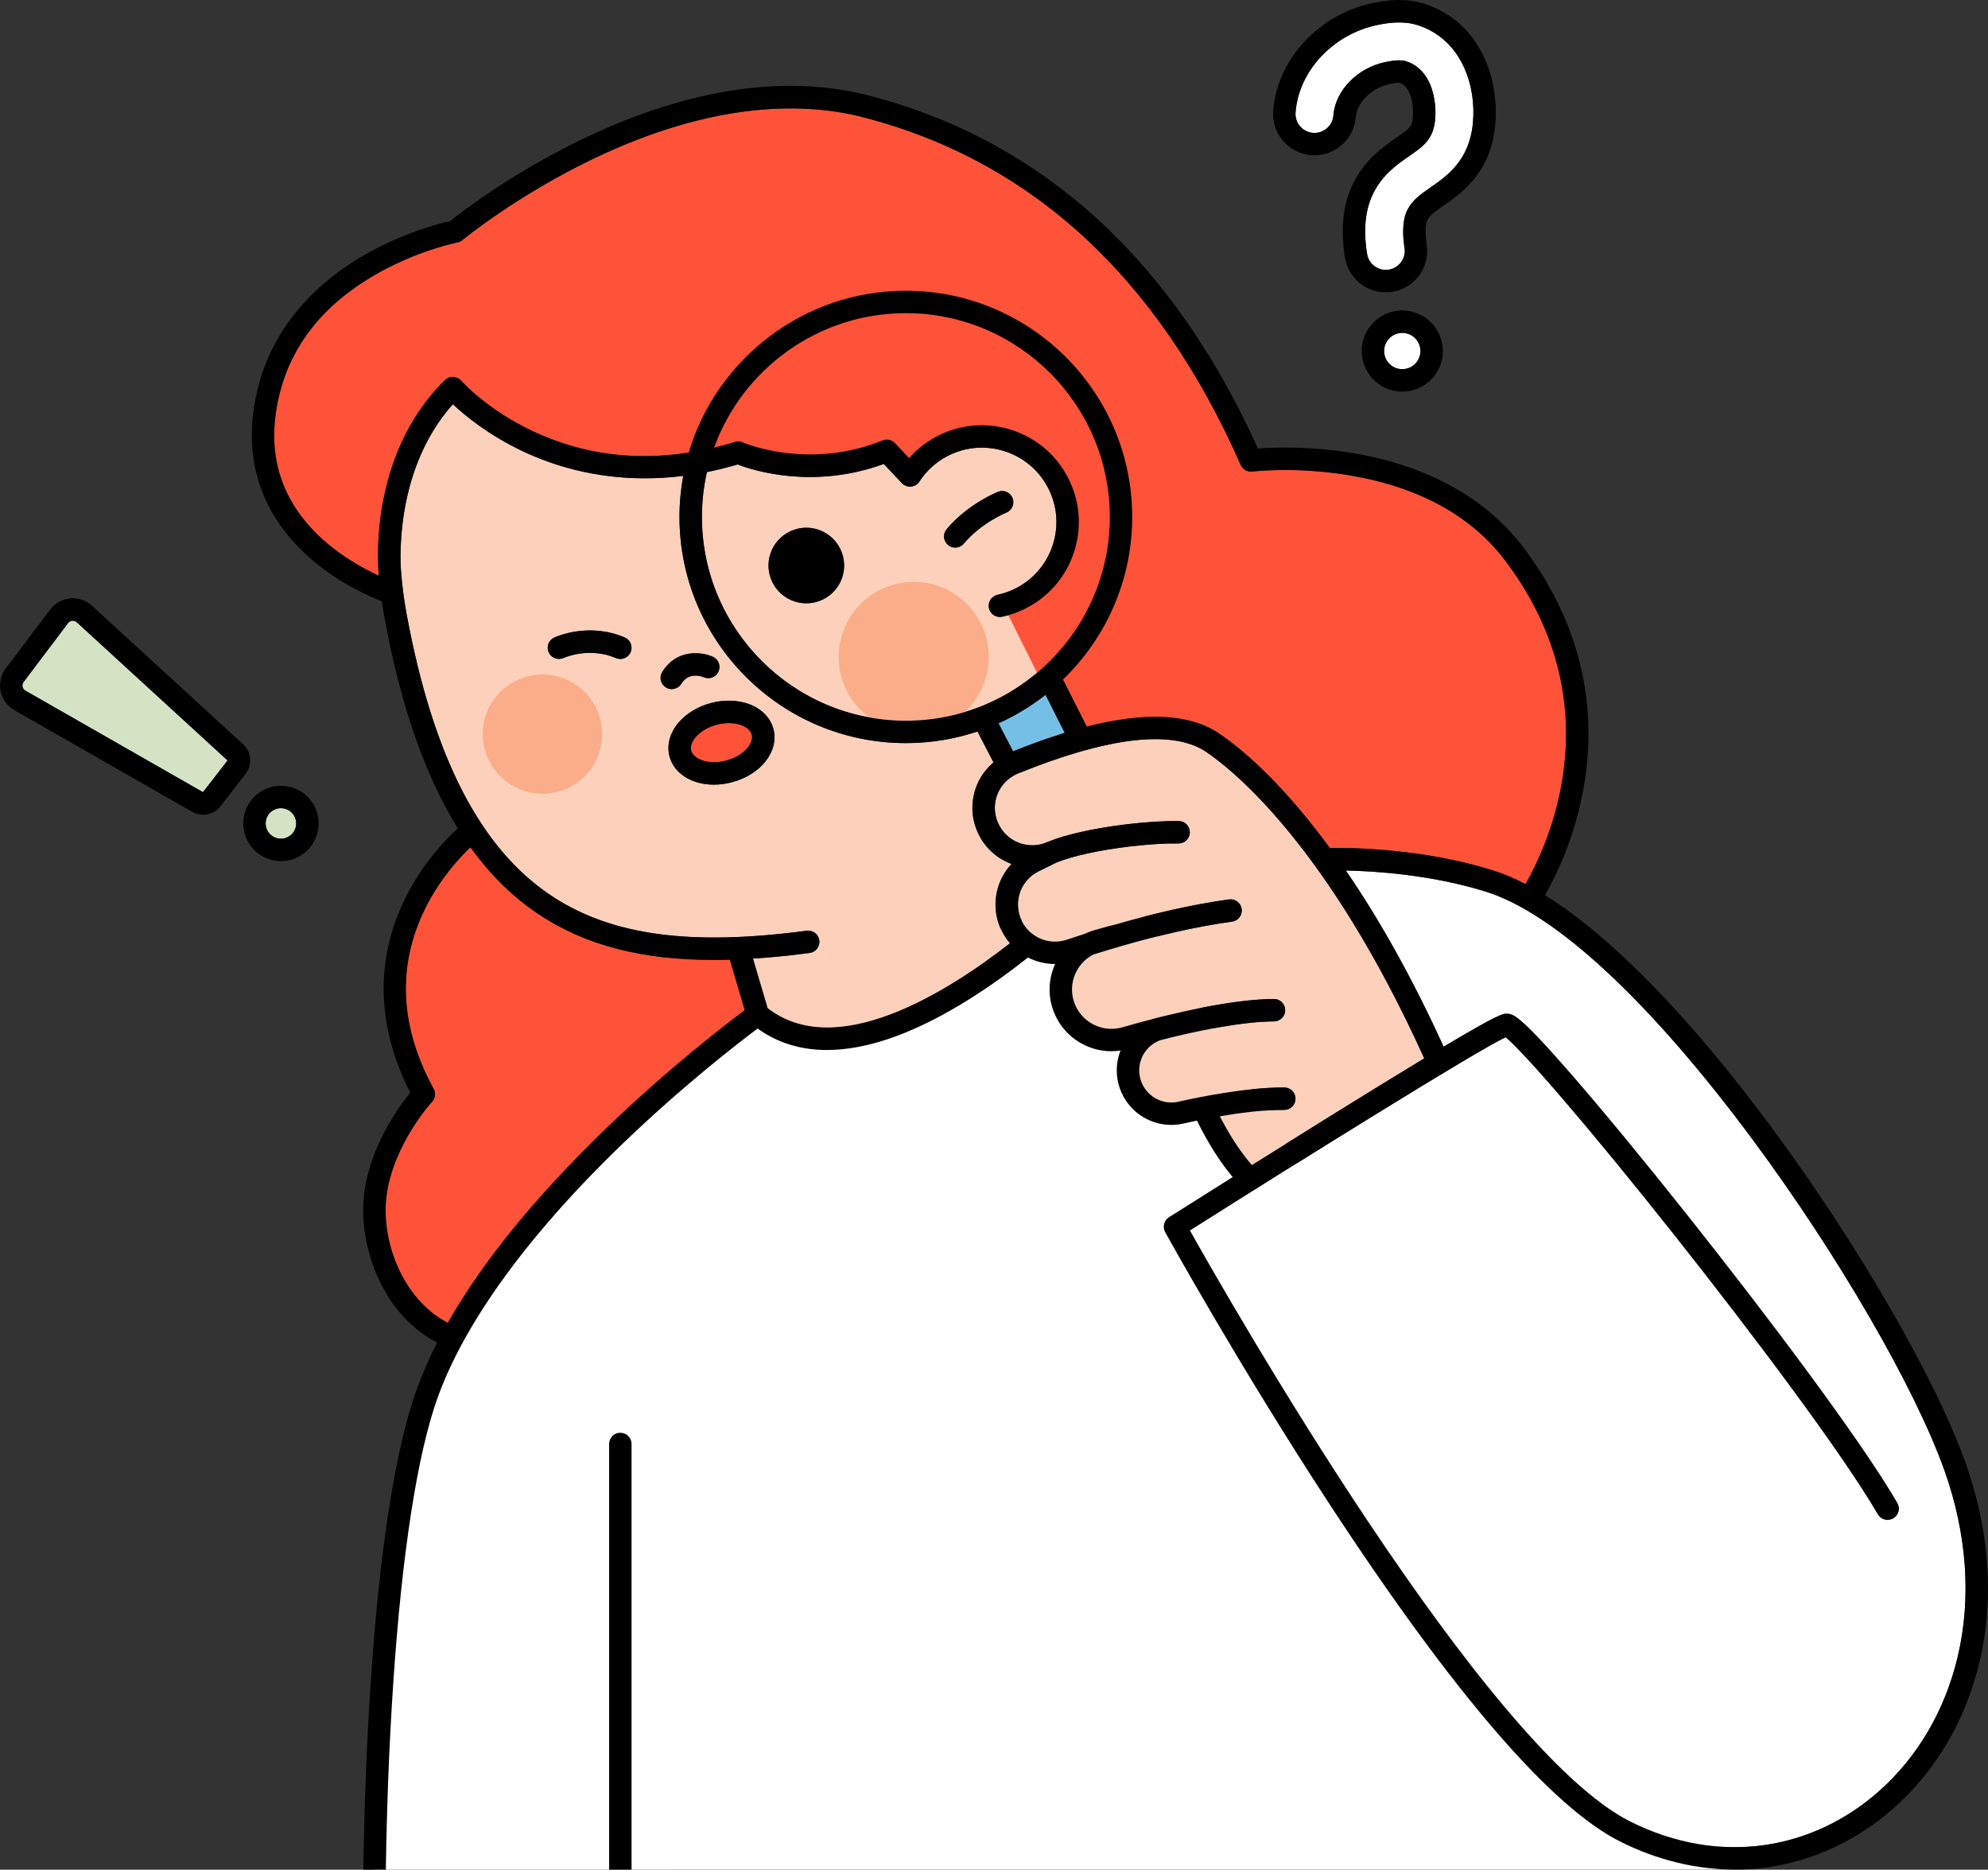 <svg width="251" height="236" viewBox="0 0 251 236" fill="none" xmlns="http://www.w3.org/2000/svg">
<rect x="0" y="0" width="251" height="236" fill="#333333" stroke="none"/>
<g id="Isolationsmodus" clip-path="url(#clip0_463_19288)">
<path id="Vector" d="M125.949 75.083C126.81 74.898 127.644 74.589 128.428 74.168C130.64 72.979 132.256 71 132.978 68.597C133.7 66.195 133.442 63.654 132.252 61.445C129.795 56.885 124.081 55.17 119.515 57.626C118.122 58.374 116.937 59.465 116.083 60.782C115.846 61.147 115.455 61.382 115.021 61.421C114.589 61.46 114.161 61.298 113.863 60.982L111.585 58.564C102.679 61.807 95.135 59.398 93.129 58.629C91.804 59.02 90.51 59.336 89.25 59.588C88.838 61.412 88.619 63.307 88.619 65.252C88.619 79.436 100.17 90.975 114.368 90.975C128.565 90.975 140.116 79.436 140.116 65.252C140.116 51.069 128.565 39.529 114.368 39.529C103.246 39.529 93.749 46.61 90.157 56.496C91.029 56.287 91.905 56.049 92.786 55.778C93.115 55.678 93.469 55.699 93.783 55.841C93.862 55.876 101.995 59.406 111.433 55.591C111.975 55.373 112.595 55.508 112.995 55.934L114.779 57.827C115.735 56.741 116.886 55.826 118.169 55.135C124.11 51.942 131.543 54.17 134.74 60.105C136.288 62.978 136.625 66.284 135.685 69.411C134.746 72.538 132.643 75.112 129.766 76.659C128.747 77.206 127.663 77.606 126.542 77.848C125.778 78.012 125.024 77.527 124.86 76.763C124.695 76 125.182 75.247 125.946 75.083H125.949ZM103.472 75.851C101.001 76.771 98.252 75.516 97.331 73.049C96.411 70.581 97.666 67.834 100.137 66.914C102.607 65.995 105.357 67.249 106.277 69.717C107.198 72.185 105.942 74.932 103.472 75.851ZM121.694 68.613C121.413 68.948 121.011 69.12 120.606 69.12C120.286 69.12 119.963 69.013 119.7 68.791C119.101 68.29 119.02 67.399 119.522 66.799C122.181 63.624 125.85 62.141 126.005 62.078C126.733 61.789 127.555 62.144 127.845 62.869C128.133 63.595 127.779 64.416 127.055 64.706C127.001 64.727 123.873 66.011 121.694 68.614V68.613Z" fill="#FCD0BB"/>
<path id="Vector_2" d="M89.602 58.592L92.952 57.376C92.952 57.376 104.218 61.634 112.742 57.071L114.265 59.504C114.265 59.504 125.531 51.291 131.924 59.2C131.924 59.2 139.84 71.062 126.748 76.537L131.619 86.271C131.619 86.271 148.366 86.576 145.016 61.633C141.666 36.691 111.524 16.615 99.65 33.04C87.776 49.466 89.602 58.591 89.602 58.591V58.592Z" fill="#FE5339"/>
<path id="Vector_3" d="M142.025 111.594C142.025 111.594 99.778 126.962 96.906 127.235C94.034 127.507 61.116 154.095 54.055 176.452C46.538 200.256 47.285 235.999 47.285 235.999L219.044 235.99L142.026 111.594H142.025Z" fill="white"/>
<path id="Vector_4" d="M167.907 140.911C172.968 137.77 176.842 135.393 179.824 133.592C167.651 106.735 155.683 97.197 152.298 94.911C149.189 92.811 143.989 92.755 136.842 94.744C134.327 95.446 131.534 96.415 128.539 97.627C128.343 97.706 128.155 97.798 127.978 97.901C125.796 99.144 124.981 101.853 126.108 104.081L126.125 104.111C126.131 104.123 126.137 104.134 126.143 104.146C127.259 106.335 129.91 107.287 132.177 106.314C132.25 106.284 132.315 106.255 132.382 106.231C134.608 105.319 138.249 104.517 142.374 104.03C144.759 103.748 147.055 103.61 148.833 103.637C149.615 103.649 150.238 104.293 150.225 105.073C150.213 105.854 149.573 106.479 148.787 106.464C147.131 106.437 144.97 106.57 142.706 106.837C138.875 107.29 135.412 108.043 133.443 108.85C133.433 108.855 133.422 108.858 133.413 108.862C133.383 108.875 133.354 108.887 133.324 108.899L131.131 109.98C129.933 110.571 129.042 111.648 128.689 112.935C128.336 114.221 128.55 115.601 129.278 116.721C130.441 118.51 132.667 119.287 134.688 118.607C135.4 118.369 136.159 118.119 136.959 117.864C137.336 117.686 137.73 117.533 138.14 117.413C139.215 117.099 140.177 116.839 141.003 116.64C145.339 115.395 150.329 114.191 155.175 113.527C155.951 113.421 156.664 113.963 156.77 114.736C156.876 115.51 156.333 116.224 155.56 116.328C150.872 116.969 146.029 118.14 141.805 119.352C141.782 119.358 141.761 119.366 141.74 119.372C141.735 119.372 141.732 119.373 141.728 119.375C140.427 119.749 139.186 120.126 138.029 120.493C136.977 121.038 136.153 121.94 135.704 123.067C135.137 124.496 135.257 126.074 136.035 127.401C136.035 127.404 136.038 127.406 136.04 127.409C137.189 129.365 139.52 130.292 141.705 129.665C142.964 129.303 144.336 128.925 145.774 128.557C145.954 128.5 146.136 128.445 146.323 128.403L147.635 128.095C152.114 127.018 156.982 126.121 160.842 126.095H160.851C161.629 126.095 162.261 126.723 162.266 127.5C162.27 128.282 161.641 128.918 160.86 128.924C156.656 128.951 150.982 130.15 146.525 131.287C145.548 131.636 144.741 132.345 144.268 133.283C143.727 134.36 143.692 135.611 144.171 136.716C144.947 138.505 146.889 139.49 148.786 139.058C151.17 138.515 157.188 137.266 161.999 137.266C162.052 137.266 162.105 137.266 162.158 137.266C162.941 137.27 163.57 137.906 163.565 138.688C163.561 139.467 162.928 140.094 162.15 140.094H162.141C159.566 140.079 156.564 140.465 154.022 140.9C154.739 142.295 156.245 145.009 158.068 147.048C161.089 145.154 164.495 143.026 167.91 140.906L167.907 140.911Z" fill="#FCD0BB"/>
<path id="Vector_5" d="M69.803 113.194C77.337 118.098 87.22 119.421 101.853 117.483C102.628 117.381 103.339 117.925 103.442 118.699C103.545 119.474 102.999 120.184 102.225 120.287C99.709 120.62 97.329 120.857 95.064 121.001L96.906 127.236C105.608 134.024 119.585 125.243 127.5 119.061C127.286 118.812 127.086 118.548 126.904 118.266C125.736 116.471 125.392 114.256 125.959 112.191C126.285 111.006 126.893 109.935 127.715 109.055C126.003 108.425 124.517 107.179 123.63 105.449L123.613 105.417C123.607 105.405 123.601 105.395 123.595 105.383C121.978 102.218 122.812 98.442 125.439 96.235L123.413 92.334C120.569 93.284 117.527 93.8 114.369 93.8C98.609 93.8 85.789 80.993 85.789 65.249C85.789 63.481 85.953 61.749 86.262 60.069C84.577 60.28 82.959 60.375 81.412 60.375C74.947 60.375 69.728 58.721 66.006 56.96C61.643 54.898 58.662 52.421 57.177 51.022C49.405 59.712 50.632 72.159 50.646 72.289C50.646 72.301 50.649 72.313 50.649 72.327C50.787 74.057 51.019 75.804 51.336 77.517C54.68 95.611 60.72 107.281 69.802 113.192L69.803 113.194ZM94.568 88.875C96.153 89.457 97.275 90.599 97.646 92.008C98.388 94.811 96.087 97.768 92.41 98.739C91.632 98.944 90.865 99.042 90.13 99.042C87.39 99.042 85.114 97.682 84.529 95.472C84.156 94.062 84.567 92.517 85.657 91.228C86.641 90.063 88.1 89.18 89.765 88.74C91.43 88.301 93.135 88.35 94.566 88.875H94.568ZM83.611 84.826C85.432 81.873 88.584 82.273 89.996 82.897C90.71 83.214 91.033 84.048 90.717 84.762C90.402 85.472 89.574 85.795 88.861 85.488C88.547 85.357 86.958 84.791 86.022 86.309C85.755 86.742 85.291 86.981 84.815 86.981C84.562 86.981 84.306 86.913 84.074 86.771C83.408 86.362 83.202 85.491 83.611 84.826ZM69.958 80.488C70.133 80.406 74.27 78.488 78.88 80.465C79.599 80.773 79.931 81.605 79.621 82.323C79.391 82.859 78.869 83.179 78.32 83.179C78.134 83.179 77.944 83.142 77.762 83.064C74.359 81.603 71.199 83.03 71.167 83.044C70.46 83.37 69.618 83.067 69.288 82.362C68.957 81.658 69.254 80.82 69.958 80.485V80.488Z" fill="#FCD0BB"/>
<path id="Vector_6" d="M76.525 142.448C84.374 134.87 91.656 129.283 94.034 127.507L92.15 121.134C91.474 121.152 90.804 121.166 90.149 121.166C81.051 121.166 74.06 119.34 68.257 115.563C64.919 113.391 61.969 110.524 59.393 106.941C57.984 108.284 55.52 110.955 53.68 114.675C50.098 121.92 50.459 129.578 54.749 137.437C55.041 137.972 54.959 138.632 54.543 139.077C54.496 139.127 49.727 144.332 48.82 150.781C48.021 156.461 50.755 163.986 56.54 166.978C60.912 159.277 67.597 151.064 76.525 142.447V142.448Z" fill="#FE5339"/>
<path id="Vector_7" d="M127.902 94.836C130.202 93.917 132.392 93.135 134.433 92.505L132.009 87.699C130.192 89.128 128.198 90.34 126.065 91.299L127.902 94.836Z" fill="#74BFE5"/>
<path id="Vector_8" d="M169.919 109.881C174.302 116.27 178.442 123.729 182.264 132.124C189.238 127.965 189.747 127.964 190.215 127.964C191.002 127.964 191.746 127.964 198.589 135.852C202.506 140.367 207.616 146.571 212.98 153.322C222.73 165.59 234.828 181.596 239.544 189.721C239.937 190.397 239.707 191.262 239.03 191.654C238.354 192.047 237.488 191.816 237.095 191.141C232.585 183.373 220.942 167.932 211.548 156.073C200.428 142.031 192.203 132.603 190.095 130.924C186.363 132.683 164.506 146.294 150.235 155.323C155.208 164.181 187.502 220.771 205.856 229.94C211.33 232.674 217.181 233.698 222.775 232.9C228.052 232.147 233.039 229.808 237.192 226.137C242.118 221.783 245.571 215.896 247.178 209.109C248.925 201.734 248.348 193.618 245.51 185.641C241.774 175.135 232.024 158.321 221.251 143.803C208.318 126.376 196.362 115.276 187.585 112.547C180.709 110.41 173.635 109.958 169.918 109.884L169.919 109.881Z" fill="white"/>
<path id="Vector_9" d="M57.215 47.578C57.605 47.593 57.972 47.769 58.228 48.063C58.259 48.097 61.478 51.72 67.332 54.459C73.453 57.322 80.036 58.213 86.969 57.127C90.48 45.328 101.433 36.699 114.369 36.699C130.128 36.699 142.949 49.506 142.949 65.25C142.949 73.301 139.594 80.584 134.211 85.78L137.209 91.72C144.632 89.822 150.238 90.104 153.886 92.567C156.717 94.479 161.265 98.301 166.862 105.646C167.212 106.105 167.56 106.57 167.907 107.043C170.558 106.996 179.517 107.075 188.43 109.844C189.764 110.259 191.158 110.844 192.608 111.594C193.944 109.27 196.654 103.842 197.477 96.806C198.554 87.607 196.111 78.917 190.216 70.98C185.903 65.173 179.229 61.476 170.376 59.993C163.665 58.867 158.17 59.513 158.115 59.52C157.496 59.595 156.899 59.257 156.647 58.686C146.226 34.991 130.153 20.217 108.876 14.774C101.997 13.015 90.478 12.519 74.661 20.161C65.095 24.782 58.436 30.255 58.371 30.31C58.188 30.461 57.968 30.566 57.734 30.61C57.689 30.619 53.033 31.538 47.954 34.346C41.277 38.038 37.051 43.087 35.392 49.353C33.423 56.791 35.216 63.087 40.719 68.067C43.236 70.345 46.004 71.834 47.841 72.669C47.838 72.636 47.834 72.604 47.831 72.571C47.743 71.721 46.447 57.54 56.171 47.984C56.448 47.71 56.823 47.561 57.219 47.579L57.215 47.578Z" fill="#FE5339"/>
<path id="Vector_10" d="M87.821 93.053C87.536 93.391 87.086 94.059 87.268 94.748C87.551 95.82 89.436 96.598 91.688 96.004C93.94 95.41 95.194 93.802 94.911 92.73C94.729 92.041 94.005 91.682 93.591 91.529C93.126 91.358 92.588 91.272 92.023 91.272C91.524 91.272 91.003 91.338 90.49 91.475C89.398 91.762 88.426 92.338 87.821 93.053Z" fill="#FE5339"/>
<path id="Vector_11" d="M177.565 42.077C177.392 42.036 177.218 42.018 177.047 42.018C176.003 42.018 175.057 42.734 174.811 43.793C174.526 45.025 175.297 46.258 176.529 46.543C177.762 46.828 178.997 46.058 179.283 44.828C179.568 43.596 178.798 42.363 177.565 42.077Z" fill="white"/>
<path id="Vector_12" d="M34.991 105.805C35.49 105.932 36.009 105.858 36.453 105.594C37.368 105.052 37.671 103.867 37.128 102.954C36.769 102.348 36.124 102.01 35.466 102.01C35.131 102.01 34.793 102.096 34.485 102.279C34.042 102.542 33.728 102.961 33.601 103.46C33.473 103.958 33.548 104.476 33.81 104.92C34.072 105.362 34.492 105.676 34.991 105.803V105.805Z" fill="#D3E3C3"/>
<path id="Vector_13" d="M9.123 78.352C9 78.363 8.768 78.418 8.593 78.646L2.981 86.082C2.804 86.317 2.82 86.559 2.846 86.682C2.872 86.806 2.952 87.035 3.207 87.18L25.63 99.996L28.734 95.989L9.697 78.546C9.485 78.352 9.247 78.342 9.124 78.352H9.123Z" fill="#D3E3C3"/>
<path id="Vector_14" d="M179.008 3.18C177.211 2.604 175.379 2.854 173.983 3.135C168.347 4.272 163.967 8.928 163.571 14.205C163.473 15.52 164.464 16.671 165.782 16.77C166.419 16.817 167.038 16.614 167.523 16.197C168.008 15.78 168.301 15.199 168.35 14.562C168.585 11.432 171.414 8.536 174.933 7.827C176.176 7.575 176.957 7.549 177.544 7.737C179.07 8.227 180.189 9.437 180.78 11.237C181.34 12.937 181.241 14.599 181.197 15.067C180.964 17.586 179.752 18.427 177.919 19.701C176.372 20.775 174.62 21.993 173.434 24.298C172.385 26.337 172.104 28.946 172.6 32.05C172.755 33.017 173.471 33.785 174.426 34.006C174.726 34.075 175.034 34.086 175.344 34.036C175.976 33.936 176.53 33.595 176.906 33.077C177.282 32.559 177.433 31.927 177.332 31.296C177.145 30.126 176.945 27.944 177.696 26.484C178.336 25.24 179.359 24.529 180.654 23.63C182.711 22.201 185.528 20.244 185.967 15.508C186.19 13.11 185.806 10.654 184.887 8.593C183.686 5.9 181.652 4.027 179.006 3.179L179.008 3.18Z" fill="white"/>
<path id="Vector_15" d="M116.504 92.314C121.7 91.685 125.402 86.967 124.772 81.777C124.142 76.586 119.42 72.888 114.224 73.517C109.028 74.146 105.327 78.864 105.957 84.055C106.586 89.245 111.309 92.943 116.504 92.314Z" fill="#FAAD88"/>
<path id="Vector_16" d="M75.854 94.259C76.736 90.196 74.153 86.189 70.087 85.309C66.021 84.428 62.01 87.008 61.128 91.07C60.247 95.132 62.829 99.14 66.895 100.02C70.962 100.901 74.973 98.321 75.854 94.259Z" fill="#FAAD88"/>
<path id="Vector_17" d="M127.843 62.868C127.553 62.143 126.731 61.788 126.003 62.077C125.849 62.139 122.179 63.623 119.52 66.798C119.018 67.397 119.099 68.289 119.698 68.79C119.963 69.012 120.285 69.121 120.605 69.119C121.009 69.119 121.411 68.946 121.692 68.612C123.87 66.009 126.998 64.726 127.053 64.703C127.778 64.414 128.131 63.592 127.843 62.867V62.868Z" fill="black"/>
<path id="Vector_18" d="M84.074 86.77C84.306 86.912 84.563 86.98 84.816 86.98C85.29 86.98 85.754 86.741 86.023 86.308C86.959 84.79 88.548 85.355 88.862 85.487C89.575 85.794 90.404 85.471 90.718 84.761C91.035 84.047 90.712 83.211 89.996 82.896C88.584 82.272 85.433 81.872 83.612 84.825C83.202 85.49 83.409 86.361 84.074 86.77Z" fill="black"/>
<path id="Vector_19" d="M100.137 66.915C97.666 67.834 96.411 70.581 97.331 73.049C98.252 75.517 101.001 76.771 103.471 75.852C105.942 74.932 107.197 72.186 106.277 69.718C105.356 67.25 102.607 65.995 100.137 66.915Z" fill="black"/>
<path id="Vector_20" d="M85.659 91.227C84.57 92.515 84.159 94.062 84.53 95.471C85.116 97.681 87.392 99.042 90.132 99.042C90.866 99.042 91.635 98.943 92.411 98.739C96.089 97.767 98.389 94.812 97.648 92.007C97.275 90.599 96.153 89.458 94.569 88.874C93.138 88.347 91.433 88.3 89.768 88.74C88.103 89.179 86.644 90.062 85.66 91.227H85.659ZM92.023 91.271C92.587 91.271 93.124 91.358 93.591 91.529C94.005 91.682 94.729 92.039 94.911 92.73C95.194 93.801 93.94 95.409 91.688 96.004C89.438 96.598 87.551 95.819 87.267 94.748C87.085 94.059 87.536 93.389 87.821 93.053C88.425 92.338 89.398 91.764 90.49 91.474C91.003 91.339 91.523 91.271 92.023 91.271Z" fill="black"/>
<path id="Vector_21" d="M71.167 83.044C71.199 83.029 74.359 81.603 77.762 83.064C77.944 83.143 78.134 83.179 78.32 83.179C78.869 83.179 79.391 82.858 79.622 82.323C79.929 81.605 79.597 80.773 78.88 80.466C74.27 78.489 70.131 80.405 69.959 80.488C69.255 80.823 68.958 81.659 69.288 82.365C69.619 83.07 70.462 83.373 71.167 83.047V83.044Z" fill="black"/>
<path id="Vector_22" d="M78.322 180.85C77.54 180.85 76.907 181.483 76.907 182.263V236H79.739V182.263C79.739 181.481 79.105 180.85 78.324 180.85H78.322Z" fill="black"/>
<path id="Vector_23" d="M54.803 177.743C57.941 167.92 66.122 156.427 78.463 144.51C86.146 137.091 93.267 131.613 95.654 129.828C98.166 131.631 101.092 132.537 104.412 132.537C107.042 132.537 109.918 131.971 113.029 130.836C119.395 128.513 125.612 124.165 129.707 120.925C129.734 120.904 129.759 120.879 129.784 120.857C130.837 121.394 132.008 121.682 133.203 121.682C133.209 121.682 133.215 121.682 133.221 121.682C133.169 121.796 133.119 121.911 133.072 122.028C132.18 124.274 132.37 126.757 133.595 128.842C133.595 128.845 133.598 128.847 133.6 128.85C135.027 131.274 137.609 132.69 140.322 132.69C140.706 132.69 141.091 132.66 141.476 132.602C140.815 134.289 140.843 136.164 141.57 137.844C142.681 140.402 145.193 141.991 147.887 141.991C148.392 141.991 148.903 141.935 149.412 141.82C149.861 141.718 150.446 141.589 151.127 141.448C151.61 142.45 153.331 145.862 155.639 148.573C150.941 151.526 147.647 153.611 147.591 153.647C146.96 154.047 146.748 154.868 147.109 155.523C147.2 155.689 156.374 172.31 167.933 189.965C183.55 213.817 195.884 228.117 204.591 232.466C209.254 234.796 214.18 235.989 219.042 235.989C220.428 235.989 221.809 235.892 223.177 235.696C229.005 234.865 234.501 232.291 239.07 228.252C244.435 223.51 248.193 217.113 249.936 209.755C251.809 201.848 251.2 193.181 248.181 184.689C244.36 173.945 234.452 156.835 223.528 142.113C217.419 133.881 211.452 126.965 205.792 121.558C201.978 117.913 198.392 115.053 195.066 112.992C196.507 110.485 199.406 104.661 200.287 97.132C201.451 87.193 198.827 77.826 192.488 69.292C187.778 62.95 180.265 58.764 170.763 57.187C165.367 56.292 160.807 56.465 158.822 56.612C153.969 45.843 147.853 36.764 140.63 29.619C131.907 20.988 121.459 15.07 109.576 12.03C103.675 10.521 97.2 10.439 90.331 11.789C84.884 12.86 79.176 14.828 73.365 17.64C64.501 21.93 58.218 26.797 56.838 27.904C55.592 28.181 51.341 29.249 46.66 31.823C39.341 35.847 34.497 41.657 32.653 48.626C29.826 59.308 34.485 66.268 38.891 70.224C42.517 73.48 46.494 75.233 48.208 75.891C48.311 76.607 48.423 77.32 48.554 78.028C50.598 89.092 53.657 97.883 57.801 104.549C56.306 105.916 53.39 108.923 51.197 113.313C48.473 118.766 46.425 127.407 51.806 137.92C50.323 139.732 46.843 144.516 46.017 150.385C45.515 153.953 46.188 158.032 47.865 161.572C49.08 164.137 51.311 167.464 55.197 169.471C53.908 172 52.876 174.472 52.105 176.881C46.836 193.381 46.009 225.684 45.879 235.996H48.714C48.77 231.889 48.942 224.241 49.453 215.588C50.455 198.644 52.306 185.556 54.802 177.74L54.803 177.743ZM154.022 140.903C156.562 140.47 159.567 140.083 162.142 140.097H162.151C162.929 140.097 163.561 139.47 163.566 138.691C163.57 137.909 162.941 137.273 162.158 137.269C162.105 137.269 162.052 137.269 161.999 137.269C157.19 137.269 151.17 138.518 148.786 139.061C146.889 139.493 144.946 138.508 144.171 136.719C143.691 135.613 143.727 134.361 144.268 133.286C144.74 132.348 145.548 131.64 146.525 131.29C150.982 130.154 156.657 128.954 160.86 128.927C161.643 128.922 162.272 128.285 162.266 127.503C162.261 126.726 161.628 126.098 160.851 126.098H160.842C156.981 126.124 152.113 127.021 147.635 128.098L146.323 128.406C146.137 128.45 145.955 128.503 145.774 128.56C144.337 128.928 142.964 129.306 141.705 129.668C139.52 130.295 137.189 129.369 136.04 127.412C136.04 127.41 136.037 127.407 136.035 127.404C135.259 126.079 135.138 124.499 135.705 123.07C136.152 121.943 136.977 121.041 138.029 120.496C139.188 120.129 140.429 119.752 141.728 119.378C141.733 119.378 141.736 119.376 141.74 119.375C141.763 119.369 141.784 119.361 141.806 119.355C146.027 118.143 150.873 116.974 155.56 116.331C156.335 116.225 156.876 115.512 156.77 114.739C156.664 113.965 155.953 113.424 155.175 113.53C150.33 114.192 145.339 115.398 141.003 116.643C140.177 116.843 139.215 117.102 138.14 117.416C137.731 117.536 137.336 117.689 136.959 117.868C136.16 118.122 135.4 118.37 134.689 118.61C132.667 119.289 130.441 118.513 129.278 116.724C128.55 115.604 128.336 114.225 128.689 112.938C129.043 111.651 129.933 110.574 131.131 109.983L133.324 108.902C133.354 108.89 133.383 108.876 133.413 108.865C133.424 108.861 133.435 108.858 133.444 108.853C135.412 108.044 138.874 107.291 142.706 106.84C144.97 106.572 147.131 106.438 148.787 106.467C149.573 106.482 150.213 105.857 150.225 105.076C150.237 104.296 149.614 103.652 148.833 103.64C147.056 103.613 144.76 103.751 142.374 104.033C138.249 104.52 134.61 105.322 132.382 106.234C132.315 106.26 132.25 106.287 132.177 106.317C129.91 107.29 127.259 106.337 126.143 104.149C126.137 104.137 126.131 104.125 126.125 104.114L126.108 104.084C124.982 101.856 125.794 99.147 127.978 97.904C128.156 97.801 128.344 97.709 128.539 97.63C131.534 96.418 134.328 95.447 136.842 94.747C143.989 92.756 149.191 92.812 152.298 94.914C155.681 97.2 167.651 106.738 179.824 133.595C176.842 135.396 172.968 137.773 167.907 140.914C164.492 143.033 161.086 145.162 158.065 147.055C156.243 145.015 154.737 142.303 154.019 140.908L154.022 140.903ZM124.865 76.761C125.03 77.525 125.782 78.01 126.547 77.846C127.667 77.605 128.753 77.204 129.771 76.657C132.649 75.11 134.751 72.536 135.69 69.409C136.63 66.282 136.293 62.976 134.745 60.102C131.548 54.168 124.114 51.938 118.174 55.133C116.89 55.824 115.739 56.739 114.783 57.825L113 55.931C112.6 55.507 111.979 55.371 111.438 55.589C101.999 59.404 93.865 55.874 93.787 55.839C93.474 55.698 93.119 55.675 92.791 55.775C91.91 56.045 91.034 56.284 90.162 56.493C93.756 46.608 103.252 39.527 114.372 39.527C128.57 39.527 140.121 51.067 140.121 65.25C140.121 79.434 128.57 90.973 114.372 90.973C100.175 90.973 88.624 79.434 88.624 65.25C88.624 63.305 88.842 61.408 89.255 59.586C90.515 59.334 91.808 59.017 93.134 58.627C95.14 59.396 102.683 61.805 111.59 58.562L113.867 60.979C114.166 61.296 114.594 61.458 115.026 61.419C115.46 61.379 115.851 61.145 116.087 60.779C116.94 59.464 118.127 58.374 119.519 57.624C124.085 55.168 129.798 56.883 132.256 61.443C133.447 63.652 133.704 66.192 132.983 68.595C132.261 70.998 130.644 72.977 128.433 74.166C127.649 74.587 126.815 74.895 125.954 75.081C125.189 75.246 124.704 75.998 124.868 76.761H124.865ZM134.435 92.503C132.393 93.134 130.204 93.914 127.904 94.835L126.067 91.297C128.2 90.338 130.194 89.125 132.011 87.698L134.435 92.503ZM221.254 143.798C232.027 158.316 241.777 175.13 245.514 185.636C248.351 193.614 248.927 201.729 247.182 209.104C245.574 215.891 242.121 221.78 237.196 226.132C233.042 229.803 228.057 232.142 222.778 232.895C217.184 233.693 211.333 232.669 205.859 229.935C187.505 220.766 155.211 164.176 150.239 155.318C164.509 146.289 186.366 132.678 190.098 130.919C192.205 132.598 200.43 142.027 211.552 156.068C220.945 167.928 232.589 183.368 237.099 191.136C237.491 191.811 238.357 192.042 239.034 191.649C239.71 191.257 239.941 190.392 239.548 189.716C234.83 181.591 222.733 165.587 212.983 153.317C207.62 146.566 202.508 140.362 198.592 135.847C191.748 127.959 191.005 127.959 190.218 127.959C189.752 127.959 189.243 127.959 182.267 132.119C178.444 123.724 174.305 116.265 169.923 109.876C173.641 109.95 180.714 110.402 187.59 112.539C196.367 115.268 208.323 126.368 221.256 143.795L221.254 143.798ZM47.83 72.569C47.833 72.603 47.836 72.634 47.839 72.668C46.003 71.833 43.235 70.344 40.718 68.065C35.215 63.085 33.422 56.789 35.391 49.352C37.05 43.084 41.276 38.035 47.953 34.344C53.03 31.537 57.688 30.617 57.733 30.608C57.968 30.563 58.186 30.46 58.37 30.308C58.437 30.254 65.094 24.782 74.66 20.159C90.477 12.518 101.996 13.013 108.875 14.772C130.151 20.215 146.225 34.99 156.646 58.684C156.898 59.255 157.495 59.593 158.114 59.519C158.168 59.513 163.664 58.867 170.375 59.992C179.226 61.476 185.902 65.173 190.215 70.978C196.109 78.915 198.553 87.604 197.476 96.805C196.652 103.84 193.942 109.268 192.606 111.592C191.158 110.842 189.764 110.258 188.428 109.843C179.516 107.073 170.557 106.994 167.906 107.041C167.559 106.569 167.21 106.104 166.861 105.645C161.264 98.3 156.716 94.479 153.884 92.566C150.239 90.102 144.631 89.82 137.208 91.719L134.209 85.778C139.595 80.584 142.947 73.301 142.947 65.249C142.947 49.505 130.127 36.697 114.368 36.697C101.432 36.697 90.48 45.327 86.968 57.125C80.034 58.212 73.45 57.321 67.331 54.457C61.477 51.718 58.258 48.096 58.227 48.061C57.971 47.767 57.604 47.591 57.214 47.576C56.819 47.56 56.446 47.708 56.166 47.981C46.444 57.537 47.739 71.716 47.827 72.568L47.83 72.569ZM51.338 77.516C51.021 75.802 50.791 74.055 50.651 72.325C50.651 72.313 50.649 72.299 50.648 72.287C50.634 72.157 49.407 59.71 57.179 51.02C58.663 52.42 61.644 54.897 66.008 56.959C69.73 58.718 74.95 60.373 81.414 60.373C82.961 60.373 84.578 60.278 86.264 60.067C85.955 61.748 85.791 63.479 85.791 65.247C85.791 80.991 98.611 93.799 114.371 93.799C117.531 93.799 120.572 93.282 123.415 92.332L125.441 96.233C122.815 98.441 121.98 102.216 123.597 105.381C123.603 105.393 123.609 105.404 123.615 105.416L123.632 105.448C124.521 107.176 126.005 108.422 127.717 109.053C126.895 109.932 126.286 111.005 125.961 112.189C125.394 114.254 125.738 116.469 126.906 118.264C127.09 118.546 127.288 118.81 127.502 119.06C119.587 125.239 105.61 134.022 96.908 127.235L95.066 120.999C97.332 120.855 99.711 120.619 102.227 120.285C103.002 120.182 103.546 119.472 103.444 118.698C103.341 117.924 102.63 117.38 101.855 117.481C87.224 119.419 77.34 118.096 69.806 113.192C60.722 107.279 54.682 95.609 51.34 77.517L51.338 77.516ZM48.821 150.781C49.727 144.331 54.497 139.127 54.544 139.077C54.959 138.632 55.043 137.971 54.75 137.437C50.458 129.577 50.099 121.92 53.681 114.675C55.52 110.955 57.985 108.284 59.394 106.941C61.97 110.524 64.92 113.391 68.257 115.563C74.061 119.342 81.052 121.166 90.149 121.166C90.805 121.166 91.475 121.154 92.151 121.134L94.035 127.507C91.655 129.283 84.375 134.87 76.525 142.448C67.598 151.066 60.911 159.278 56.541 166.979C50.756 163.987 48.021 156.462 48.821 150.782V150.781Z" fill="black"/>
<path id="Vector_24" d="M179.873 0.487C177.452 -0.289 175.153 0.013 173.423 0.363C166.567 1.747 161.236 7.48 160.748 13.993C160.533 16.862 162.695 19.374 165.569 19.591C166.963 19.695 168.311 19.252 169.369 18.343C170.428 17.432 171.068 16.166 171.173 14.775C171.312 12.925 173.25 11.052 175.493 10.599C176.31 10.434 176.639 10.44 176.723 10.446C178.176 10.957 178.511 13.382 178.379 14.806C178.27 15.976 178.073 16.15 176.303 17.381C174.667 18.518 172.425 20.076 170.918 23.006C169.588 25.592 169.213 28.784 169.806 32.497C170.143 34.606 171.706 36.282 173.788 36.763C174.175 36.853 174.566 36.898 174.961 36.898C175.237 36.898 175.513 36.877 175.789 36.833C177.167 36.613 178.379 35.871 179.198 34.742C180.017 33.614 180.347 32.232 180.127 30.855C179.883 29.323 179.995 28.207 180.214 27.781C180.502 27.22 181.034 26.814 182.27 25.955C184.498 24.409 188.225 21.818 188.787 15.773C189.053 12.899 188.588 9.942 187.475 7.447C185.937 3.997 183.307 1.591 179.871 0.49L179.873 0.487ZM185.969 15.509C185.529 20.245 182.713 22.201 180.657 23.631C179.362 24.531 178.338 25.242 177.698 26.486C176.947 27.946 177.147 30.126 177.334 31.297C177.434 31.929 177.284 32.561 176.908 33.079C176.532 33.597 175.977 33.936 175.346 34.038C175.037 34.088 174.729 34.077 174.428 34.008C173.473 33.786 172.757 33.018 172.603 32.052C172.107 28.946 172.387 26.339 173.437 24.299C174.621 21.995 176.374 20.779 177.921 19.703C179.754 18.429 180.964 17.588 181.2 15.069C181.244 14.601 181.342 12.938 180.783 11.239C180.191 9.439 179.072 8.228 177.546 7.739C176.958 7.551 176.177 7.577 174.935 7.828C171.417 8.539 168.585 11.434 168.352 14.564C168.303 15.202 168.011 15.782 167.525 16.199C167.04 16.615 166.42 16.818 165.784 16.771C164.467 16.673 163.475 15.522 163.573 14.207C163.969 8.93 168.349 4.274 173.986 3.137C175.381 2.855 177.213 2.605 179.01 3.182C181.656 4.03 183.69 5.903 184.891 8.597C185.81 10.657 186.193 13.113 185.97 15.511L185.969 15.509Z" fill="black"/>
<path id="Vector_25" d="M178.206 39.32C175.452 38.683 172.693 40.402 172.055 43.153C171.416 45.905 173.138 48.66 175.892 49.298C176.28 49.388 176.667 49.431 177.049 49.431C179.38 49.431 181.494 47.829 182.041 45.465C182.679 42.714 180.958 39.958 178.204 39.32H178.206ZM179.284 44.826C178.999 46.058 177.763 46.827 176.53 46.541C175.297 46.256 174.527 45.021 174.812 43.791C175.058 42.734 176.004 42.016 177.047 42.016C177.219 42.016 177.391 42.035 177.566 42.075C178.799 42.359 179.569 43.594 179.284 44.826Z" fill="black"/>
<path id="Vector_26" d="M31.376 106.364C32.025 107.456 33.061 108.23 34.292 108.545C34.685 108.645 35.083 108.695 35.478 108.695C36.322 108.695 37.154 108.47 37.899 108.027C38.992 107.379 39.767 106.344 40.082 105.114C40.396 103.884 40.213 102.604 39.564 101.511C38.225 99.257 35.298 98.51 33.041 99.848C31.948 100.496 31.173 101.531 30.858 102.761C30.544 103.991 30.727 105.272 31.376 106.364ZM33.601 103.461C33.728 102.963 34.042 102.543 34.485 102.281C34.793 102.098 35.131 102.011 35.466 102.011C36.124 102.011 36.769 102.349 37.128 102.955C37.671 103.869 37.368 105.053 36.453 105.596C36.011 105.858 35.49 105.932 34.992 105.806C34.493 105.679 34.073 105.366 33.81 104.923C33.548 104.481 33.474 103.963 33.601 103.463V103.461Z" fill="black"/>
<path id="Vector_27" d="M30.691 93.942L11.612 76.46C10.87 75.78 9.868 75.442 8.867 75.534C7.864 75.627 6.941 76.139 6.336 76.942L0.723 84.378C0.104 85.197 -0.132 86.244 0.076 87.25C0.282 88.256 0.913 89.124 1.804 89.635L24.274 102.476C24.702 102.72 25.174 102.838 25.642 102.838C26.478 102.838 27.301 102.464 27.84 101.768L31.012 97.673C31.886 96.544 31.746 94.905 30.694 93.942H30.691ZM25.63 99.994L3.207 87.179C2.952 87.033 2.872 86.805 2.846 86.68C2.82 86.556 2.805 86.315 2.981 86.08L8.594 78.645C8.767 78.415 9 78.362 9.123 78.351C9.246 78.34 9.484 78.351 9.696 78.545L28.733 95.987L25.628 99.994H25.63Z" fill="black"/>
</g>
<defs>
<clipPath id="clip0_463_19288">
<rect width="251" height="236" fill="white"/>
</clipPath>
</defs>
</svg>
